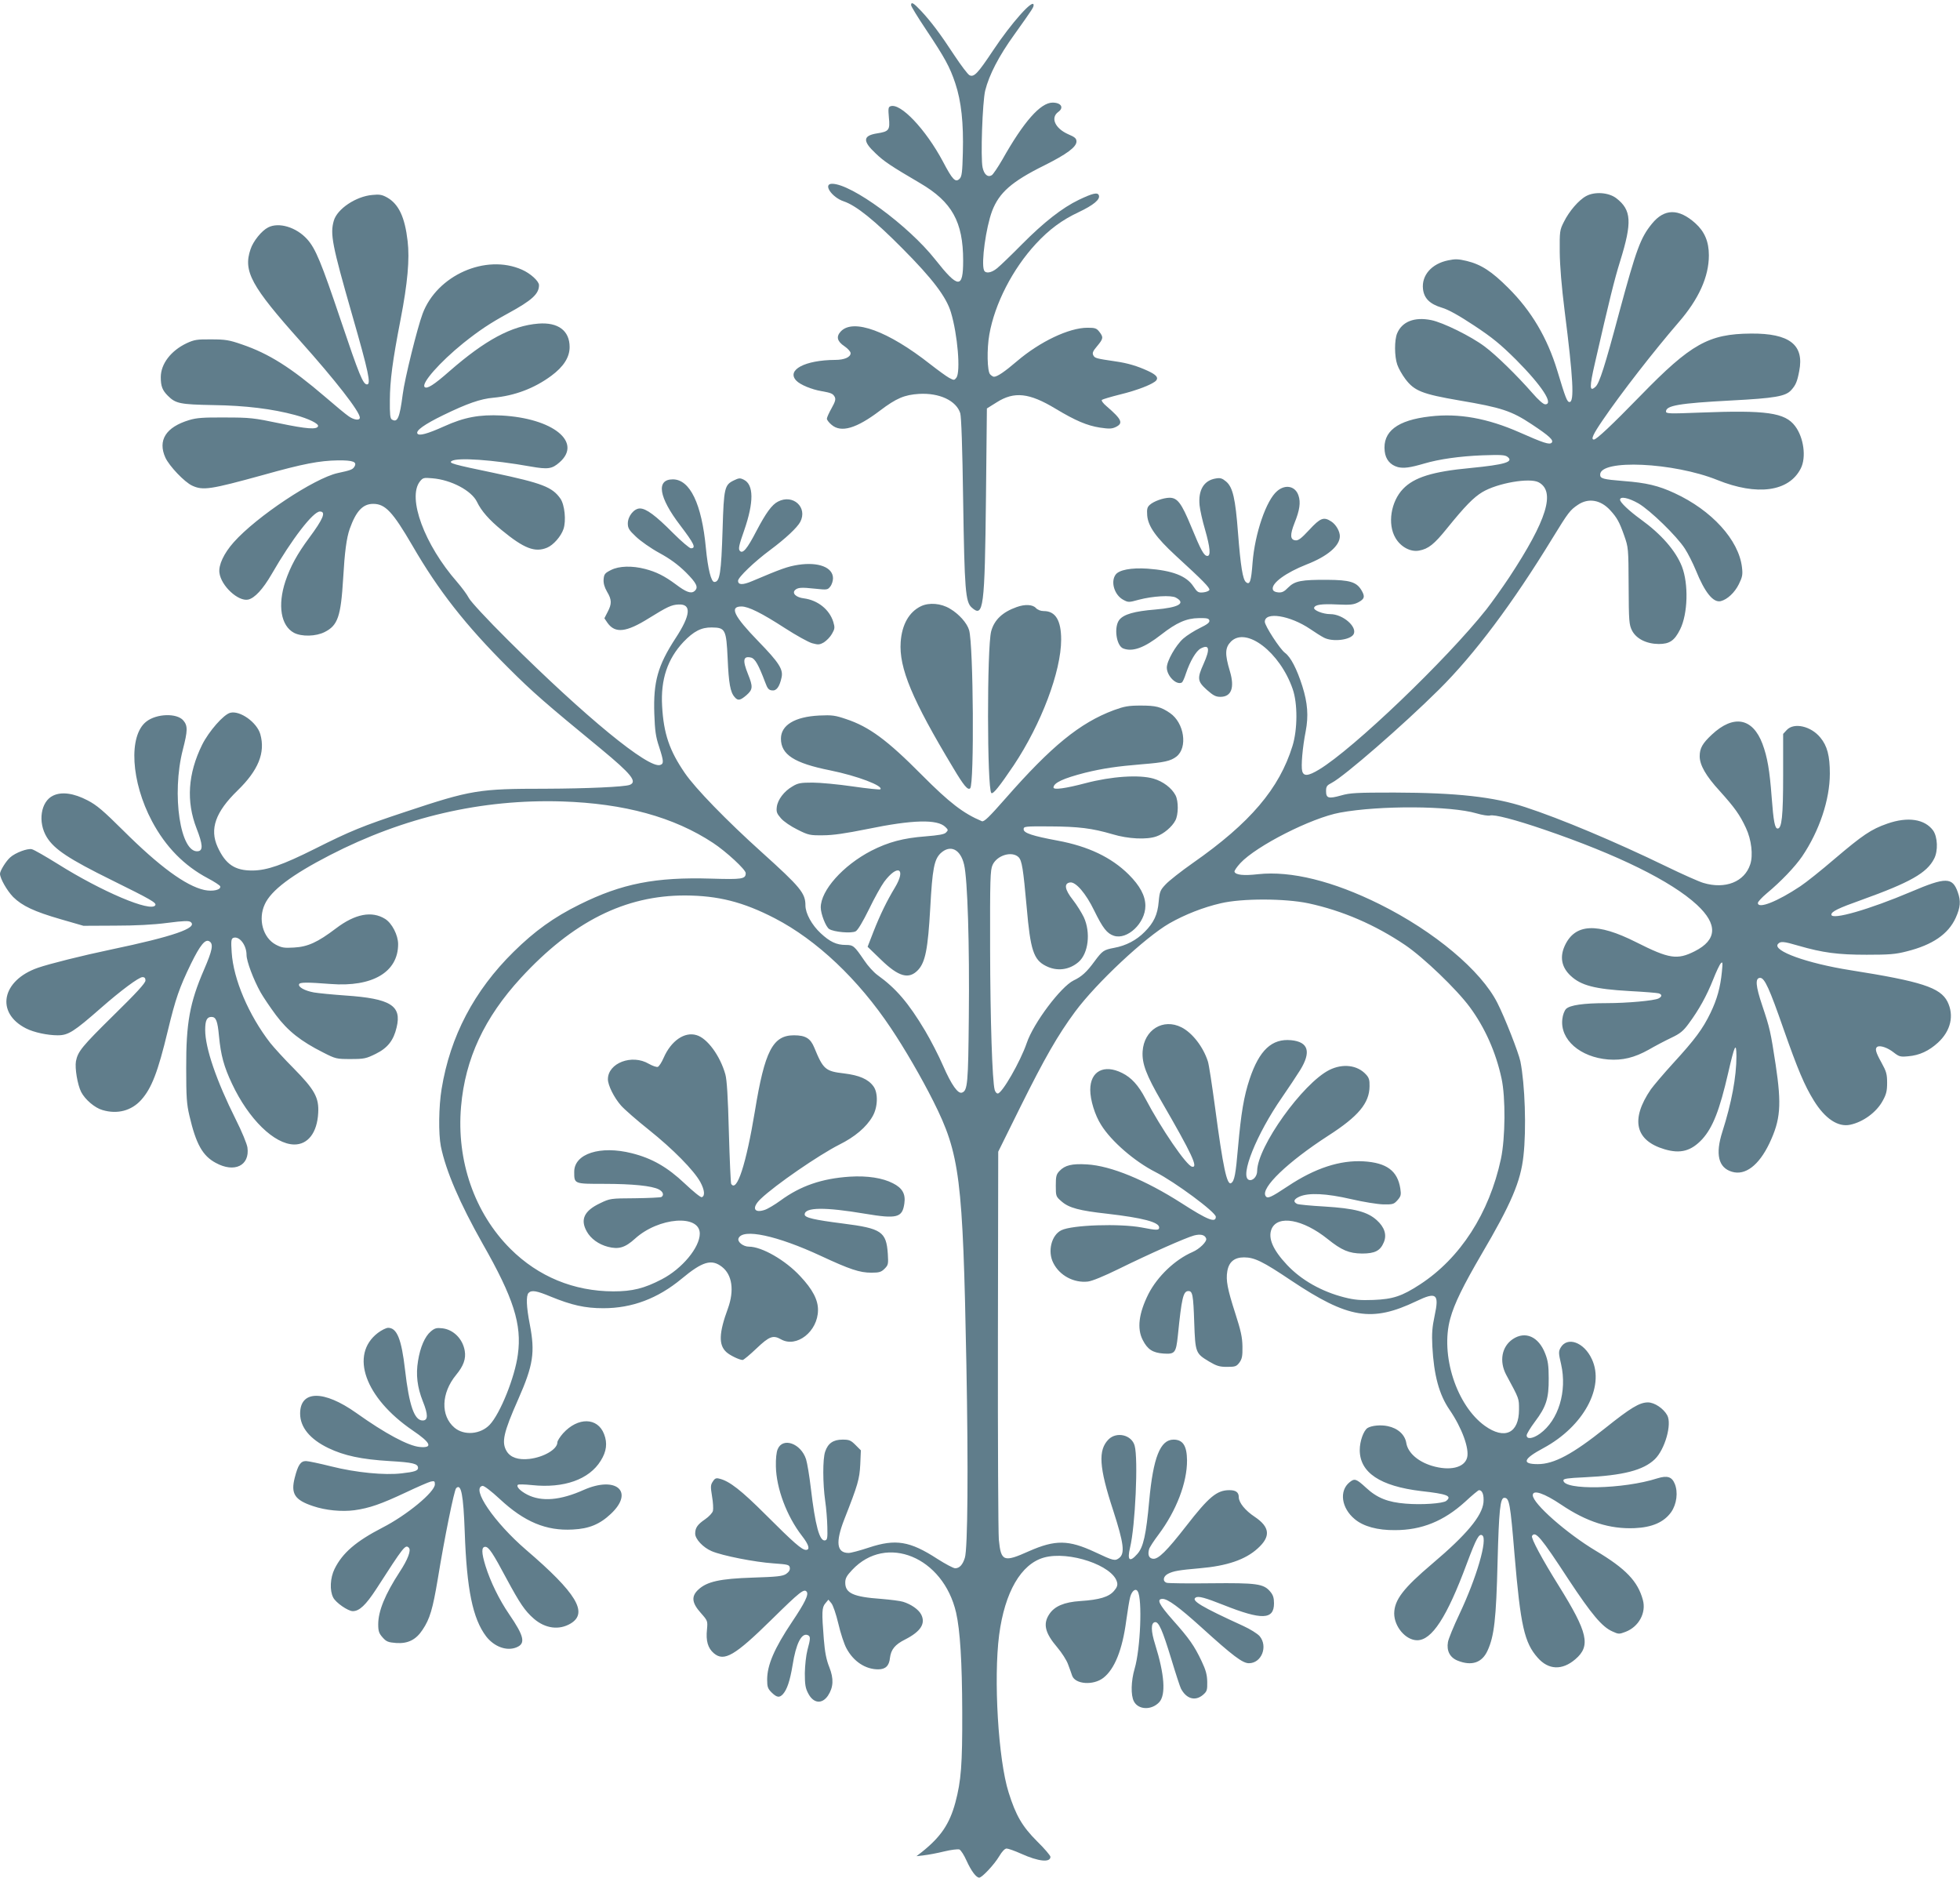 <?xml version="1.0" standalone="no"?>
<!DOCTYPE svg PUBLIC "-//W3C//DTD SVG 20010904//EN"
 "http://www.w3.org/TR/2001/REC-SVG-20010904/DTD/svg10.dtd">
<svg version="1.0" xmlns="http://www.w3.org/2000/svg"
 width="1280pt" height="1226pt" viewBox="0 0 1280 1226"
 preserveAspectRatio="xMidYMid meet">
<g transform="translate(0,1226) scale(0.1,-0.1)"
fill="#607d8b" stroke="none">
<path d="M5950 12226 c0 -7 43 -78 96 -157 126 -189 157 -246 193 -354 39
-117 54 -260 49 -451 -3 -129 -7 -157 -21 -171 -27 -27 -46 -8 -109 112 -112
210 -278 386 -343 361 -14 -5 -15 -16 -10 -74 8 -81 1 -91 -78 -103 -92 -15
-95 -50 -8 -131 53 -51 97 -81 290 -194 208 -122 281 -252 281 -506 0 -185
-32 -183 -182 7 -175 222 -547 495 -674 495 -62 0 -2 -89 77 -115 80 -27 201
-124 384 -309 195 -196 285 -315 315 -415 44 -146 64 -388 36 -427 -14 -18
-16 -18 -48 -1 -18 10 -73 50 -123 89 -276 217 -503 300 -584 214 -32 -34 -24
-65 24 -97 22 -15 40 -35 40 -45 0 -26 -41 -44 -100 -44 -199 -1 -320 -66
-255 -135 25 -27 100 -58 165 -69 63 -11 74 -16 86 -37 8 -16 4 -31 -20 -74
-17 -30 -31 -61 -31 -69 0 -8 14 -26 31 -40 62 -53 162 -24 316 93 107 81 160
103 254 109 134 8 244 -44 270 -126 7 -24 14 -218 19 -572 9 -582 15 -661 56
-697 77 -69 85 -5 93 721 l6 579 64 40 c115 73 213 62 385 -42 128 -77 205
-110 289 -123 60 -9 78 -8 102 3 53 25 42 50 -59 137 -22 18 -35 37 -30 41 5
4 58 20 118 35 112 27 217 68 237 92 15 19 0 37 -54 62 -69 32 -133 51 -210
62 -129 19 -137 21 -147 40 -8 15 -3 27 25 60 41 49 42 58 14 94 -18 23 -28
26 -77 26 -121 0 -311 -91 -460 -218 -82 -70 -129 -102 -151 -102 -5 0 -17 7
-25 16 -19 19 -22 166 -5 260 35 200 152 428 304 592 87 94 171 156 280 207
95 45 142 83 131 110 -8 21 -41 13 -131 -30 -108 -52 -228 -146 -370 -289 -71
-72 -145 -143 -164 -158 -38 -31 -76 -36 -85 -12 -19 49 13 279 53 386 46 120
127 192 341 298 146 73 210 120 210 156 0 20 -10 29 -55 48 -85 38 -116 107
-64 145 39 28 19 61 -37 61 -79 0 -189 -125 -328 -372 -29 -50 -60 -96 -69
-102 -26 -16 -50 4 -60 50 -14 63 -1 429 17 503 26 103 89 225 190 365 122
171 126 178 126 193 0 46 -146 -118 -265 -297 -100 -150 -124 -176 -154 -161
-11 6 -55 64 -98 129 -93 142 -152 220 -217 290 -50 53 -66 63 -66 38z"/>
<path d="M10359 10980 c-49 -26 -112 -100 -146 -169 -27 -53 -28 -62 -27 -196
1 -92 12 -225 32 -385 56 -441 64 -595 32 -595 -16 0 -26 26 -80 205 -65 214
-169 390 -320 540 -108 108 -177 153 -271 176 -55 13 -75 14 -122 4 -108 -22
-174 -98 -164 -187 7 -61 44 -98 123 -122 42 -12 110 -50 210 -116 121 -80
172 -122 275 -224 168 -169 248 -291 190 -291 -12 0 -45 29 -83 73 -99 113
-236 248 -313 305 -88 66 -272 157 -349 172 -109 22 -190 -10 -222 -87 -18
-43 -18 -149 1 -204 8 -24 32 -66 53 -94 59 -78 110 -98 354 -140 273 -46 339
-68 469 -154 118 -78 148 -106 132 -122 -14 -14 -52 -2 -210 68 -209 92 -397
126 -583 104 -215 -24 -312 -99 -297 -228 6 -53 36 -89 86 -103 38 -9 79 -4
171 23 98 29 232 48 380 54 121 4 148 3 165 -10 43 -33 -18 -51 -243 -73 -247
-23 -367 -61 -439 -136 -80 -83 -103 -230 -50 -320 34 -59 99 -94 155 -83 60
11 98 41 181 144 119 147 174 203 232 238 99 59 308 95 367 64 112 -60 55
-246 -192 -621 -46 -69 -113 -163 -149 -209 -261 -329 -869 -911 -1093 -1046
-71 -43 -101 -45 -110 -9 -8 32 2 153 23 259 19 100 13 184 -22 295 -36 113
-76 190 -113 217 -33 24 -132 177 -132 203 0 68 164 42 296 -47 32 -22 73 -48
91 -57 57 -29 172 -15 193 23 25 48 -70 131 -152 131 -48 0 -111 25 -106 42 7
20 47 26 153 21 83 -4 106 -1 135 14 42 22 46 38 20 81 -32 52 -76 65 -220 66
-171 1 -214 -7 -257 -50 -27 -28 -41 -34 -66 -32 -21 2 -33 9 -35 21 -8 40 86
108 220 161 137 53 218 122 218 185 0 32 -25 76 -56 96 -49 32 -71 24 -144
-55 -53 -57 -72 -71 -91 -68 -34 4 -35 37 -5 113 34 84 41 135 26 179 -20 62
-85 76 -139 30 -72 -60 -146 -278 -161 -468 -9 -123 -18 -148 -43 -127 -21 17
-35 103 -52 321 -17 225 -34 299 -78 336 -25 21 -38 25 -66 20 -79 -12 -117
-76 -107 -176 3 -30 19 -102 36 -159 33 -116 38 -171 15 -171 -22 0 -41 34
-106 192 -64 155 -90 188 -142 188 -41 -1 -103 -23 -129 -47 -16 -15 -19 -27
-16 -69 6 -71 58 -144 186 -262 179 -164 224 -210 220 -224 -3 -7 -21 -14 -40
-16 -33 -3 -39 1 -65 40 -45 68 -137 103 -299 115 -107 7 -187 -8 -209 -40
-33 -47 -7 -132 50 -163 33 -18 37 -18 102 0 91 24 211 31 242 14 68 -37 19
-65 -135 -78 -136 -11 -205 -31 -234 -67 -37 -47 -20 -169 25 -187 62 -24 138
4 248 90 101 79 166 107 245 108 55 1 67 -2 70 -16 2 -13 -14 -25 -61 -48 -35
-17 -85 -48 -110 -70 -49 -44 -107 -146 -107 -189 0 -55 64 -118 99 -97 5 4
17 30 26 59 27 80 66 147 97 163 56 29 62 -3 18 -101 -43 -95 -40 -114 21
-169 42 -37 58 -46 89 -46 72 0 94 60 62 167 -34 113 -32 154 7 194 100 99
320 -70 403 -310 33 -94 32 -264 -1 -371 -86 -279 -276 -503 -651 -765 -77
-54 -157 -117 -178 -140 -35 -37 -39 -47 -45 -112 -7 -85 -32 -138 -92 -198
-53 -54 -122 -90 -199 -104 -68 -13 -76 -18 -128 -88 -51 -70 -84 -100 -137
-125 -83 -41 -262 -278 -306 -409 -41 -120 -161 -329 -189 -329 -8 0 -16 10
-20 23 -16 58 -29 460 -30 922 -1 457 1 514 16 547 29 64 127 93 170 51 22
-23 30 -73 53 -328 24 -278 45 -342 125 -382 72 -37 153 -27 214 26 64 56 80
192 34 292 -14 29 -46 81 -72 114 -53 67 -59 107 -18 113 37 6 104 -72 158
-184 56 -114 83 -149 128 -164 88 -29 206 83 206 195 0 66 -35 131 -109 205
-113 112 -264 184 -463 221 -167 31 -223 50 -223 74 0 19 6 20 170 19 189 -1
277 -12 410 -51 102 -31 225 -37 288 -14 47 16 102 63 123 104 20 38 21 125 1
164 -25 48 -82 91 -144 109 -94 27 -274 15 -445 -30 -129 -34 -208 -45 -208
-28 1 31 65 60 205 96 119 29 207 42 375 56 141 11 186 21 223 50 75 59 51
220 -42 284 -60 41 -92 49 -191 49 -81 0 -107 -5 -176 -30 -222 -83 -408 -235
-707 -576 -108 -123 -141 -155 -155 -149 -121 51 -211 120 -392 302 -226 228
-344 315 -495 365 -71 24 -91 27 -175 23 -160 -8 -250 -63 -250 -151 0 -104
86 -160 321 -207 178 -36 351 -102 328 -124 -3 -3 -84 5 -180 19 -96 14 -214
25 -263 25 -77 0 -95 -3 -131 -25 -54 -31 -96 -86 -102 -134 -4 -32 0 -43 27
-74 18 -21 65 -53 108 -74 71 -36 82 -38 167 -37 64 0 146 12 290 41 296 61
457 65 509 13 19 -18 19 -21 4 -36 -11 -12 -48 -18 -133 -25 -146 -11 -243
-37 -355 -94 -185 -96 -330 -259 -330 -370 0 -42 33 -127 55 -141 31 -20 146
-30 173 -15 14 7 47 63 87 144 35 73 80 153 99 179 89 119 146 88 70 -38 -52
-86 -96 -176 -140 -288 l-38 -98 86 -83 c117 -114 184 -132 244 -68 47 51 64
137 79 403 14 259 26 318 68 359 63 58 129 27 153 -74 23 -94 36 -527 31 -995
-4 -433 -8 -481 -44 -494 -26 -11 -69 49 -124 175 -29 67 -82 169 -117 228
-109 183 -191 278 -311 364 -25 18 -64 61 -87 96 -65 95 -71 101 -121 101 -60
0 -103 20 -164 77 -57 53 -99 129 -99 181 0 80 -32 119 -285 347 -230 207
-435 418 -503 518 -100 146 -138 256 -148 437 -10 173 35 307 139 418 67 70
117 96 185 95 89 -1 95 -12 104 -203 7 -161 17 -220 46 -252 21 -25 36 -22 77
13 42 37 43 55 10 137 -37 92 -32 121 21 108 25 -7 48 -47 91 -161 15 -41 23
-51 45 -53 29 -4 49 24 62 84 12 53 -16 97 -151 236 -161 166 -191 228 -111
228 46 0 132 -43 285 -142 73 -47 152 -91 177 -98 40 -11 49 -10 77 6 17 11
41 35 52 55 19 33 20 41 9 78 -25 81 -101 142 -192 154 -51 6 -79 33 -58 54
18 17 40 19 132 9 76 -8 81 -8 98 14 10 12 18 37 18 54 0 72 -95 108 -227 88
-70 -11 -111 -26 -300 -106 -63 -27 -93 -26 -93 2 0 22 106 124 210 201 102
76 176 146 196 183 50 95 -47 184 -145 133 -40 -20 -79 -74 -141 -192 -61
-118 -90 -152 -109 -129 -10 12 -5 37 29 133 64 185 63 299 -3 331 -24 12 -32
11 -65 -5 -60 -29 -65 -49 -73 -318 -9 -288 -18 -345 -54 -345 -21 0 -42 86
-55 220 -27 290 -104 450 -216 450 -111 0 -92 -117 48 -300 91 -120 106 -150
70 -150 -9 0 -62 45 -117 100 -112 113 -175 160 -216 160 -38 0 -79 -50 -79
-98 0 -30 8 -44 53 -86 29 -28 97 -76 152 -106 70 -38 122 -76 173 -126 72
-72 86 -100 57 -124 -22 -18 -55 -6 -121 44 -74 55 -128 82 -201 101 -85 22
-170 20 -223 -7 -40 -20 -45 -27 -48 -60 -2 -26 5 -51 22 -81 32 -53 32 -80 4
-133 l-21 -41 21 -31 c50 -69 122 -61 269 31 121 75 148 88 195 90 85 4 79
-69 -20 -220 -116 -178 -146 -284 -139 -493 4 -110 9 -150 31 -215 31 -96 32
-112 7 -120 -77 -24 -487 312 -993 815 -138 137 -244 252 -256 275 -11 22 -46
69 -77 105 -213 243 -326 549 -243 656 20 25 25 26 82 21 123 -10 256 -81 291
-154 28 -59 80 -118 162 -185 146 -120 217 -147 296 -114 41 17 91 74 107 122
18 54 8 157 -20 198 -53 76 -119 101 -434 168 -269 56 -298 64 -276 78 38 24
268 8 515 -36 114 -20 140 -16 189 27 151 132 -43 288 -379 306 -144 7 -243
-11 -375 -71 -109 -49 -164 -64 -174 -47 -12 19 45 60 168 120 156 76 245 107
328 114 139 13 267 61 378 143 80 59 120 121 120 188 0 107 -75 163 -204 153
-175 -14 -347 -107 -581 -311 -101 -89 -147 -118 -162 -103 -23 24 100 163
252 286 104 83 174 130 295 196 154 84 200 126 200 183 0 26 -56 77 -111 101
-236 105 -555 -36 -649 -287 -34 -90 -118 -428 -130 -527 -20 -154 -34 -187
-71 -164 -11 6 -14 35 -13 126 1 129 17 254 70 527 46 237 60 395 46 512 -18
156 -58 241 -133 284 -34 19 -51 22 -98 17 -106 -9 -229 -91 -251 -168 -25
-87 -12 -156 120 -616 107 -372 124 -453 97 -453 -26 0 -50 58 -172 420 -127
377 -164 467 -219 528 -71 79 -186 113 -255 77 -42 -21 -98 -90 -115 -143 -49
-143 5 -241 326 -600 228 -255 388 -460 388 -499 0 -20 -38 -16 -73 9 -18 12
-87 69 -154 127 -223 191 -367 282 -543 342 -83 29 -109 33 -200 33 -93 1
-111 -2 -161 -25 -103 -49 -169 -135 -169 -222 0 -58 10 -85 46 -121 51 -51
79 -57 297 -61 212 -3 387 -25 535 -65 89 -24 155 -57 149 -73 -7 -23 -74 -18
-252 19 -167 35 -193 38 -355 38 -142 1 -186 -2 -235 -17 -152 -46 -206 -132
-155 -245 26 -56 125 -160 175 -183 71 -33 120 -25 465 70 260 73 366 93 487
95 100 1 127 -10 107 -42 -11 -18 -25 -23 -109 -41 -153 -34 -530 -284 -679
-452 -64 -72 -100 -149 -93 -199 11 -86 123 -189 188 -175 42 10 95 66 153
166 132 229 271 409 315 409 42 0 22 -48 -70 -172 -78 -105 -122 -186 -155
-283 -52 -157 -30 -291 56 -337 50 -26 143 -24 200 5 86 43 106 101 121 350
10 174 22 264 43 324 41 115 85 163 153 163 79 0 127 -51 256 -272 170 -294
348 -521 626 -798 162 -162 242 -231 608 -532 197 -163 237 -213 185 -233 -35
-13 -280 -24 -550 -25 -436 0 -485 -8 -912 -150 -284 -94 -362 -126 -595 -243
-210 -105 -311 -140 -405 -141 -116 -1 -177 40 -229 154 -53 117 -14 228 130
368 136 132 183 247 149 368 -22 77 -132 156 -196 140 -44 -11 -140 -121 -184
-209 -93 -189 -105 -370 -36 -547 40 -103 43 -143 10 -148 -116 -17 -175 371
-100 663 32 124 33 156 3 191 -42 49 -175 45 -242 -8 -117 -92 -100 -392 38
-651 89 -167 210 -290 365 -372 42 -22 78 -46 80 -52 7 -23 -48 -36 -104 -24
-121 27 -294 154 -529 388 -131 130 -173 166 -233 197 -90 47 -169 58 -225 31
-81 -38 -102 -173 -41 -272 49 -79 144 -142 424 -280 255 -126 294 -148 284
-164 -28 -47 -349 89 -637 270 -79 49 -155 93 -169 96 -28 7 -108 -23 -141
-53 -27 -23 -67 -88 -67 -107 0 -31 46 -111 86 -152 59 -58 137 -95 310 -145
l149 -43 205 1 c135 0 252 6 343 18 109 14 141 15 153 5 46 -38 -115 -94 -521
-179 -186 -39 -402 -93 -477 -119 -237 -82 -279 -294 -78 -396 51 -26 140 -45
207 -45 69 0 105 23 283 179 130 114 247 201 271 201 13 0 19 -7 19 -22 0 -17
-59 -81 -209 -228 -207 -204 -232 -235 -245 -299 -8 -45 10 -154 34 -201 25
-49 89 -104 139 -118 97 -29 189 -5 253 66 68 76 109 181 174 452 51 211 75
280 151 437 61 124 94 164 121 146 27 -17 19 -58 -35 -183 -94 -217 -118 -349
-117 -645 0 -187 3 -234 21 -310 43 -185 86 -262 172 -308 122 -67 223 -18
207 100 -3 23 -37 106 -76 183 -127 254 -200 467 -200 585 0 62 11 85 41 85
30 0 40 -27 49 -124 12 -127 33 -202 85 -312 109 -232 276 -395 406 -397 90
-1 150 77 157 205 6 100 -22 152 -160 292 -61 61 -129 136 -153 166 -141 182
-241 416 -252 592 -5 74 -3 88 10 94 39 15 87 -46 87 -111 0 -41 45 -161 92
-245 17 -30 62 -97 100 -148 78 -104 163 -171 308 -244 82 -42 88 -43 180 -43
88 0 101 3 164 34 77 38 116 87 136 172 35 143 -39 189 -336 209 -84 6 -176
15 -205 20 -59 11 -102 35 -96 53 4 14 51 14 207 2 273 -21 440 78 440 260 0
59 -40 137 -85 165 -87 54 -196 33 -321 -62 -120 -91 -184 -120 -274 -125 -65
-4 -81 -1 -119 19 -84 45 -117 166 -72 263 41 91 175 192 425 321 485 250 992
367 1516 351 407 -13 731 -102 987 -271 85 -56 213 -174 213 -197 0 -39 -23
-42 -225 -36 -364 11 -584 -32 -860 -169 -168 -83 -293 -173 -431 -309 -258
-254 -414 -552 -470 -895 -19 -115 -21 -293 -5 -375 33 -161 123 -370 273
-636 202 -354 257 -527 230 -723 -19 -147 -115 -386 -184 -459 -60 -63 -167
-72 -230 -19 -92 78 -87 226 11 345 48 58 65 105 56 157 -13 78 -74 139 -147
147 -37 4 -49 1 -75 -21 -38 -32 -69 -103 -83 -192 -15 -90 -5 -172 31 -263
36 -89 35 -126 -1 -126 -54 0 -88 97 -115 332 -23 200 -53 273 -110 273 -13 0
-43 -15 -67 -33 -186 -142 -85 -424 227 -637 120 -81 134 -116 46 -108 -75 7
-226 88 -414 222 -213 151 -367 149 -367 -4 0 -89 64 -167 184 -225 104 -50
217 -74 400 -85 153 -9 186 -17 186 -45 0 -18 -24 -26 -105 -35 -112 -14 -302
5 -461 45 -76 19 -151 35 -166 35 -35 0 -52 -26 -73 -108 -27 -105 -1 -146
119 -186 82 -28 188 -38 271 -27 99 14 173 40 335 116 74 35 147 67 163 71 24
5 27 3 27 -18 0 -50 -184 -202 -343 -283 -172 -89 -260 -164 -312 -269 -29
-59 -33 -141 -9 -187 17 -34 97 -89 128 -89 43 0 85 40 153 144 180 279 190
293 213 270 16 -16 -6 -76 -60 -158 -95 -146 -140 -255 -140 -342 0 -45 5 -59
29 -86 24 -27 36 -32 89 -36 76 -5 129 21 172 87 47 70 66 134 99 331 44 270
107 580 120 593 33 33 47 -43 56 -286 13 -375 52 -566 140 -682 53 -68 135
-98 199 -71 60 25 49 73 -49 216 -65 95 -122 212 -154 314 -27 87 -28 126 -2
126 23 0 50 -41 140 -210 87 -161 118 -207 177 -259 75 -65 166 -77 242 -31
114 70 36 199 -292 480 -209 180 -361 403 -285 418 10 2 58 -35 113 -86 160
-149 303 -209 477 -199 105 5 176 34 248 102 155 145 36 250 -176 157 -154
-69 -276 -79 -370 -31 -46 24 -73 52 -61 64 3 4 45 3 93 -2 208 -22 373 37
448 159 38 60 45 115 22 174 -42 110 -171 112 -268 5 -20 -23 -37 -49 -37 -59
0 -45 -89 -97 -183 -108 -72 -8 -123 9 -148 50 -35 58 -22 120 76 341 98 222
110 305 75 487 -23 117 -25 189 -8 206 20 20 53 14 144 -24 137 -56 224 -76
344 -76 188 0 355 63 511 192 137 114 196 131 264 78 67 -52 81 -154 39 -271
-59 -160 -62 -238 -11 -285 22 -21 86 -52 107 -52 6 0 47 34 90 75 84 80 109
89 160 60 102 -58 241 51 242 190 1 67 -35 136 -116 222 -97 105 -251 193
-335 193 -37 0 -77 31 -68 54 26 67 251 19 539 -115 187 -87 252 -109 328
-109 52 0 65 4 87 26 24 24 25 31 21 97 -10 145 -41 166 -293 198 -188 24
-250 38 -250 59 0 48 133 49 394 5 209 -35 244 -26 257 67 9 62 -13 101 -75
132 -68 35 -167 50 -281 43 -183 -12 -322 -60 -453 -156 -37 -27 -84 -55 -103
-61 -72 -24 -86 15 -26 72 95 91 379 286 513 354 101 50 177 114 217 184 35
59 38 154 6 197 -34 47 -93 72 -191 84 -123 14 -137 27 -195 168 -25 61 -57
81 -133 81 -138 0 -191 -102 -255 -495 -57 -345 -118 -534 -155 -475 -3 5 -10
157 -15 337 -6 231 -13 343 -23 378 -34 121 -118 236 -188 256 -78 24 -166
-36 -215 -148 -13 -30 -30 -56 -38 -59 -8 -3 -34 6 -59 20 -110 65 -267 5
-267 -101 0 -39 40 -120 86 -172 21 -24 102 -95 180 -157 159 -127 296 -266
338 -343 28 -52 31 -91 9 -98 -7 -3 -57 38 -111 89 -113 107 -214 165 -346
198 -206 52 -376 -3 -376 -121 0 -80 -2 -79 195 -79 186 0 312 -13 357 -36 29
-15 36 -38 17 -50 -6 -3 -84 -7 -173 -8 -159 -1 -162 -1 -228 -33 -103 -49
-130 -106 -86 -184 26 -47 77 -84 138 -100 70 -18 112 -6 177 53 154 140 423
161 423 33 0 -90 -115 -229 -248 -298 -115 -60 -192 -79 -317 -79 -258 1 -489
96 -671 277 -235 234 -354 576 -323 930 27 312 152 580 391 840 338 367 680
539 1073 538 215 -1 378 -42 585 -149 274 -142 545 -398 758 -717 90 -134 199
-322 277 -477 174 -347 193 -498 216 -1715 13 -681 9 -1209 -10 -1267 -14 -45
-35 -68 -63 -68 -12 0 -64 28 -116 61 -180 117 -273 132 -448 74 -57 -19 -117
-35 -132 -35 -78 0 -87 69 -28 220 89 226 99 262 104 357 l4 93 -35 35 c-31
31 -41 35 -85 35 -60 0 -95 -24 -113 -78 -17 -47 -16 -210 0 -322 7 -47 13
-123 14 -170 2 -72 0 -85 -15 -88 -36 -7 -64 97 -93 343 -9 77 -23 161 -31
187 -34 104 -152 145 -185 66 -9 -20 -13 -64 -12 -113 3 -144 71 -325 170
-453 46 -59 55 -92 26 -92 -26 0 -80 47 -263 230 -158 158 -237 220 -302 235
-21 6 -30 2 -43 -19 -15 -22 -15 -34 -5 -96 7 -39 9 -82 6 -95 -3 -13 -26 -38
-51 -55 -50 -34 -65 -56 -65 -94 0 -35 51 -90 107 -114 69 -30 284 -72 404
-80 97 -7 104 -9 107 -29 2 -15 -6 -27 -24 -40 -23 -15 -59 -19 -218 -24 -215
-7 -299 -26 -355 -78 -48 -44 -43 -87 15 -152 46 -52 46 -53 41 -109 -8 -74 6
-122 45 -155 67 -57 137 -16 378 221 185 182 211 202 228 181 15 -18 -12 -73
-96 -198 -115 -172 -162 -281 -162 -376 0 -47 4 -59 29 -84 34 -33 51 -36 74
-11 27 30 46 87 63 189 22 140 58 212 98 197 20 -8 20 -21 -1 -98 -9 -35 -16
-99 -17 -151 0 -74 4 -98 22 -132 34 -66 90 -72 129 -15 36 55 39 110 9 186
-19 47 -29 96 -36 183 -14 176 -13 207 10 234 l20 24 19 -23 c11 -12 31 -71
46 -134 14 -61 38 -134 53 -161 46 -86 124 -137 207 -137 48 0 72 23 77 75 7
55 33 87 99 120 102 52 135 104 105 163 -17 33 -66 67 -118 83 -18 6 -83 14
-143 19 -182 13 -235 37 -235 106 0 28 9 45 45 83 223 238 595 85 679 -279 26
-115 39 -317 40 -650 1 -341 -7 -448 -45 -590 -38 -140 -95 -224 -219 -323
l-35 -27 50 6 c28 3 86 14 131 25 45 11 89 16 99 13 10 -4 31 -37 47 -73 31
-68 63 -111 83 -111 18 0 98 85 130 139 19 32 37 51 49 51 10 0 53 -15 95 -34
113 -51 191 -59 191 -20 0 8 -39 54 -88 102 -96 96 -138 168 -185 318 -68 214
-99 743 -62 1029 37 280 143 463 293 505 163 45 450 -52 477 -161 5 -19 0 -34
-20 -57 -33 -39 -95 -58 -220 -66 -106 -7 -168 -34 -202 -85 -43 -64 -29 -123
52 -218 29 -34 61 -84 70 -110 10 -26 22 -60 27 -75 21 -56 138 -64 203 -14
74 57 125 184 150 374 9 64 20 134 26 155 11 40 36 59 49 36 31 -49 18 -375
-20 -504 -24 -82 -26 -174 -5 -214 29 -56 115 -59 165 -6 45 48 35 182 -26
377 -28 88 -29 141 -2 146 25 5 49 -50 108 -243 28 -93 56 -178 62 -190 35
-68 94 -85 145 -41 25 22 28 30 27 85 -1 46 -9 76 -37 135 -47 99 -80 147
-188 268 -91 103 -108 138 -66 138 33 0 107 -54 252 -185 206 -187 270 -235
311 -235 83 0 126 110 70 177 -14 16 -62 46 -108 67 -276 126 -341 166 -309
185 17 11 61 -1 182 -49 249 -99 329 -97 329 11 0 36 -6 55 -25 77 -43 51 -88
57 -388 54 -147 -2 -276 0 -287 3 -29 9 -25 42 8 59 35 18 70 24 207 36 177
15 298 56 378 129 87 78 81 140 -19 207 -62 41 -104 93 -104 128 0 32 -19 46
-61 46 -82 0 -134 -43 -283 -235 -127 -163 -182 -217 -216 -213 -26 3 -36 24
-26 62 3 12 31 55 62 96 116 155 187 339 186 485 -1 95 -27 135 -88 135 -87 0
-133 -117 -159 -400 -20 -220 -38 -302 -77 -346 -51 -58 -68 -43 -48 41 34
140 54 579 30 665 -19 71 -117 94 -170 42 -70 -70 -63 -182 30 -465 69 -214
77 -279 40 -309 -28 -22 -37 -20 -160 38 -172 80 -258 81 -429 6 -167 -75
-184 -68 -198 75 -4 48 -7 638 -6 1311 l2 1222 145 293 c158 318 244 468 357
621 140 189 458 486 616 577 102 58 222 105 335 131 139 33 419 32 572 0 223
-48 436 -140 633 -273 122 -83 335 -288 421 -404 99 -134 171 -295 208 -467
27 -124 25 -388 -4 -525 -76 -355 -266 -649 -529 -820 -117 -76 -175 -96 -304
-101 -85 -3 -123 0 -190 17 -149 38 -281 113 -374 212 -93 99 -125 175 -101
234 40 94 205 64 366 -65 92 -74 140 -94 225 -95 84 0 119 18 142 73 21 49 5
99 -46 145 -61 55 -145 77 -341 89 -91 5 -171 13 -179 17 -28 14 -22 31 16 48
60 26 174 21 338 -17 77 -18 171 -33 208 -34 64 -1 70 1 94 28 22 25 24 35 18
75 -18 116 -89 169 -240 178 -153 9 -317 -44 -494 -162 -113 -75 -134 -84
-146 -64 -33 52 144 222 410 394 196 126 268 212 269 322 1 42 -4 57 -24 78
-56 61 -151 72 -238 29 -174 -87 -471 -502 -472 -660 0 -36 -29 -67 -54 -58
-61 23 50 299 216 538 42 61 96 142 119 179 73 119 54 184 -59 195 -126 12
-208 -65 -271 -253 -38 -114 -56 -223 -76 -447 -15 -174 -23 -220 -45 -233
-27 -17 -53 102 -105 495 -20 146 -40 281 -47 300 -30 94 -101 186 -172 222
-120 61 -245 -16 -254 -157 -5 -79 23 -154 124 -328 198 -342 241 -434 199
-425 -36 6 -202 249 -305 445 -45 86 -91 137 -152 167 -118 59 -208 12 -208
-110 0 -66 30 -165 71 -229 66 -107 219 -239 355 -308 126 -64 394 -262 394
-292 0 -42 -53 -21 -224 89 -236 151 -461 244 -617 253 -98 6 -144 -5 -180
-43 -21 -22 -24 -35 -24 -96 0 -69 1 -71 38 -103 48 -42 116 -60 297 -80 233
-27 340 -55 340 -90 0 -19 -16 -19 -113 0 -143 27 -456 17 -526 -18 -65 -32
-91 -139 -52 -214 41 -82 134 -131 225 -121 28 3 105 35 201 82 201 99 438
204 493 219 43 11 71 4 79 -20 7 -19 -44 -69 -89 -88 -115 -50 -229 -159 -288
-274 -63 -126 -76 -226 -37 -301 31 -61 65 -83 135 -88 75 -5 82 4 94 116 25
247 35 292 69 292 27 0 32 -24 38 -205 7 -198 9 -202 97 -255 49 -29 68 -35
117 -35 54 0 62 3 81 28 17 24 21 41 20 105 -1 62 -11 105 -47 217 -51 158
-62 216 -52 274 10 61 46 91 109 91 68 0 122 -26 308 -151 373 -249 527 -274
818 -135 131 63 150 48 119 -95 -16 -75 -19 -116 -15 -199 10 -189 44 -316
113 -416 80 -117 130 -253 114 -312 -18 -66 -114 -88 -230 -53 -92 28 -157 86
-167 149 -9 54 -54 96 -121 110 -46 10 -105 4 -132 -12 -26 -17 -51 -86 -51
-144 0 -147 133 -236 401 -268 171 -19 203 -32 164 -64 -21 -17 -160 -27 -265
-18 -116 9 -187 37 -259 104 -64 59 -75 62 -107 36 -70 -56 -54 -169 33 -241
57 -48 149 -73 263 -72 175 0 319 59 458 185 45 42 86 76 91 76 22 0 33 -32
29 -80 -9 -89 -111 -211 -333 -399 -190 -161 -249 -237 -250 -326 0 -86 75
-175 150 -175 96 0 194 150 324 500 63 168 80 198 101 185 37 -23 -36 -275
-149 -514 -38 -80 -72 -163 -75 -183 -10 -57 13 -101 63 -121 92 -37 160 -14
196 66 43 94 56 206 65 577 9 339 17 420 44 420 33 0 39 -35 67 -373 39 -462
64 -573 151 -671 70 -80 160 -84 246 -10 102 87 82 174 -108 479 -108 173
-183 312 -175 326 22 35 58 -8 239 -285 150 -227 218 -308 285 -338 41 -19 45
-19 87 -3 86 33 136 124 113 208 -33 122 -111 204 -309 322 -190 114 -410 308
-410 362 0 38 73 14 186 -62 166 -112 317 -160 479 -153 115 5 192 39 239 105
36 52 46 130 23 185 -19 46 -49 55 -114 35 -220 -71 -613 -79 -613 -13 0 11
28 15 138 20 253 12 384 46 459 118 66 64 113 229 81 287 -24 44 -83 84 -126
84 -55 0 -114 -36 -279 -168 -213 -170 -334 -235 -440 -235 -108 0 -96 34 37
105 261 141 401 398 316 580 -51 112 -162 151 -205 74 -13 -24 -13 -35 4 -107
40 -177 -17 -365 -138 -453 -46 -33 -87 -39 -87 -11 0 9 24 49 54 89 74 98 91
152 90 283 0 84 -5 116 -23 162 -43 111 -130 149 -212 94 -72 -49 -89 -144
-43 -232 87 -161 84 -154 84 -228 0 -154 -93 -199 -223 -106 -185 133 -292
463 -226 700 26 97 85 216 204 420 194 330 256 475 274 642 20 176 10 468 -20
618 -12 57 -101 285 -150 381 -106 211 -411 467 -769 645 -304 151 -579 219
-793 196 -96 -11 -148 -5 -155 16 -2 6 15 31 38 56 105 113 465 296 651 330
260 48 723 45 892 -5 37 -11 77 -17 87 -14 27 9 165 -27 355 -92 480 -164 829
-336 997 -491 137 -127 132 -229 -14 -303 -115 -58 -167 -50 -383 59 -256 129
-399 122 -466 -23 -34 -74 -21 -141 38 -196 68 -64 158 -87 383 -100 96 -5
182 -12 192 -15 23 -7 23 -21 0 -33 -27 -15 -207 -31 -341 -31 -150 0 -239
-13 -264 -38 -11 -12 -21 -39 -24 -66 -16 -134 116 -249 300 -264 93 -7 171
12 264 64 43 25 110 60 148 78 57 27 78 44 113 92 67 90 118 183 159 286 20
51 43 100 51 108 12 13 13 6 7 -55 -10 -102 -31 -179 -75 -270 -50 -103 -100
-171 -242 -326 -63 -69 -129 -147 -147 -172 -134 -196 -103 -334 89 -391 104
-31 174 -12 246 65 70 77 114 190 170 433 42 183 53 206 54 111 0 -137 -32
-307 -92 -495 -47 -147 -26 -235 63 -261 86 -26 175 41 244 185 73 154 81 249
41 515 -33 216 -38 238 -87 384 -44 130 -48 182 -14 182 29 0 61 -71 153 -335
92 -262 136 -367 198 -467 73 -118 158 -174 237 -157 85 18 172 82 212 156 24
43 29 65 29 118 0 57 -5 74 -37 132 -38 68 -44 92 -27 103 19 11 68 -6 107
-37 35 -27 43 -30 94 -25 74 6 136 35 195 89 84 77 107 178 62 268 -47 92
-171 132 -633 205 -285 45 -511 127 -474 171 16 19 36 18 134 -11 159 -46 258
-59 445 -59 147 0 189 3 262 22 168 42 271 112 320 219 31 69 34 109 14 166
-35 101 -78 101 -306 4 -271 -115 -520 -187 -520 -149 0 20 45 42 197 96 317
114 427 176 474 269 27 51 23 143 -7 185 -55 74 -165 91 -299 44 -106 -37
-160 -74 -345 -231 -85 -73 -185 -153 -223 -178 -150 -100 -277 -150 -277
-109 0 8 26 36 58 63 94 78 185 174 231 241 113 167 181 371 181 541 0 116
-17 181 -62 235 -61 75 -172 100 -219 50 l-24 -26 0 -271 c0 -268 -9 -347 -36
-347 -18 0 -27 46 -39 205 -13 175 -28 262 -60 348 -64 170 -189 193 -331 60
-61 -57 -79 -89 -79 -141 0 -57 40 -128 131 -227 98 -109 131 -155 171 -241
36 -76 48 -179 28 -238 -37 -114 -163 -164 -306 -121 -28 8 -138 57 -245 109
-332 161 -689 311 -919 386 -203 67 -447 94 -855 95 -245 0 -288 -2 -347 -19
-82 -23 -98 -18 -98 28 0 31 5 38 38 55 82 43 464 375 699 608 233 231 482
564 741 988 105 171 115 184 167 219 68 46 148 33 211 -36 44 -48 60 -77 91
-165 27 -77 28 -82 29 -328 1 -233 3 -253 22 -292 28 -54 94 -87 174 -88 71 0
103 21 140 95 51 102 56 297 12 411 -41 104 -136 212 -269 308 -76 55 -135
111 -135 128 0 24 55 13 120 -24 77 -45 250 -213 303 -295 21 -32 53 -96 72
-142 59 -146 114 -213 163 -201 43 11 91 56 118 111 23 47 26 62 20 111 -21
177 -197 371 -440 483 -105 49 -186 68 -332 79 -136 11 -154 16 -154 42 0 102
479 80 765 -35 260 -105 468 -77 545 75 37 72 20 202 -37 277 -66 88 -188 105
-620 88 -202 -8 -223 -7 -223 7 0 39 85 54 425 72 286 15 355 27 392 67 30 33
40 56 53 125 34 172 -64 247 -315 245 -276 -2 -392 -67 -720 -404 -191 -196
-289 -288 -306 -288 -21 0 -5 35 58 127 119 175 333 450 496 639 131 151 197
297 197 437 0 89 -28 155 -88 209 -109 98 -203 97 -284 -3 -75 -92 -102 -167
-213 -577 -95 -356 -130 -464 -155 -487 -40 -37 -41 -5 -4 155 94 411 128 548
164 663 80 257 75 336 -25 413 -50 38 -141 44 -196 14z"/>
<path d="M6015 8302 c-78 -37 -125 -120 -133 -234 -12 -169 75 -377 343 -822
69 -116 96 -148 111 -133 27 27 21 934 -7 1032 -13 46 -66 106 -126 141 -58
35 -135 41 -188 16z"/>
<path d="M6639 8296 c-93 -33 -146 -84 -166 -158 -28 -106 -27 -1027 1 -1056
11 -10 54 44 147 182 179 269 309 612 309 820 0 125 -37 186 -113 186 -21 0
-41 8 -52 20 -21 23 -71 26 -126 6z"/>
</g>
</svg>
